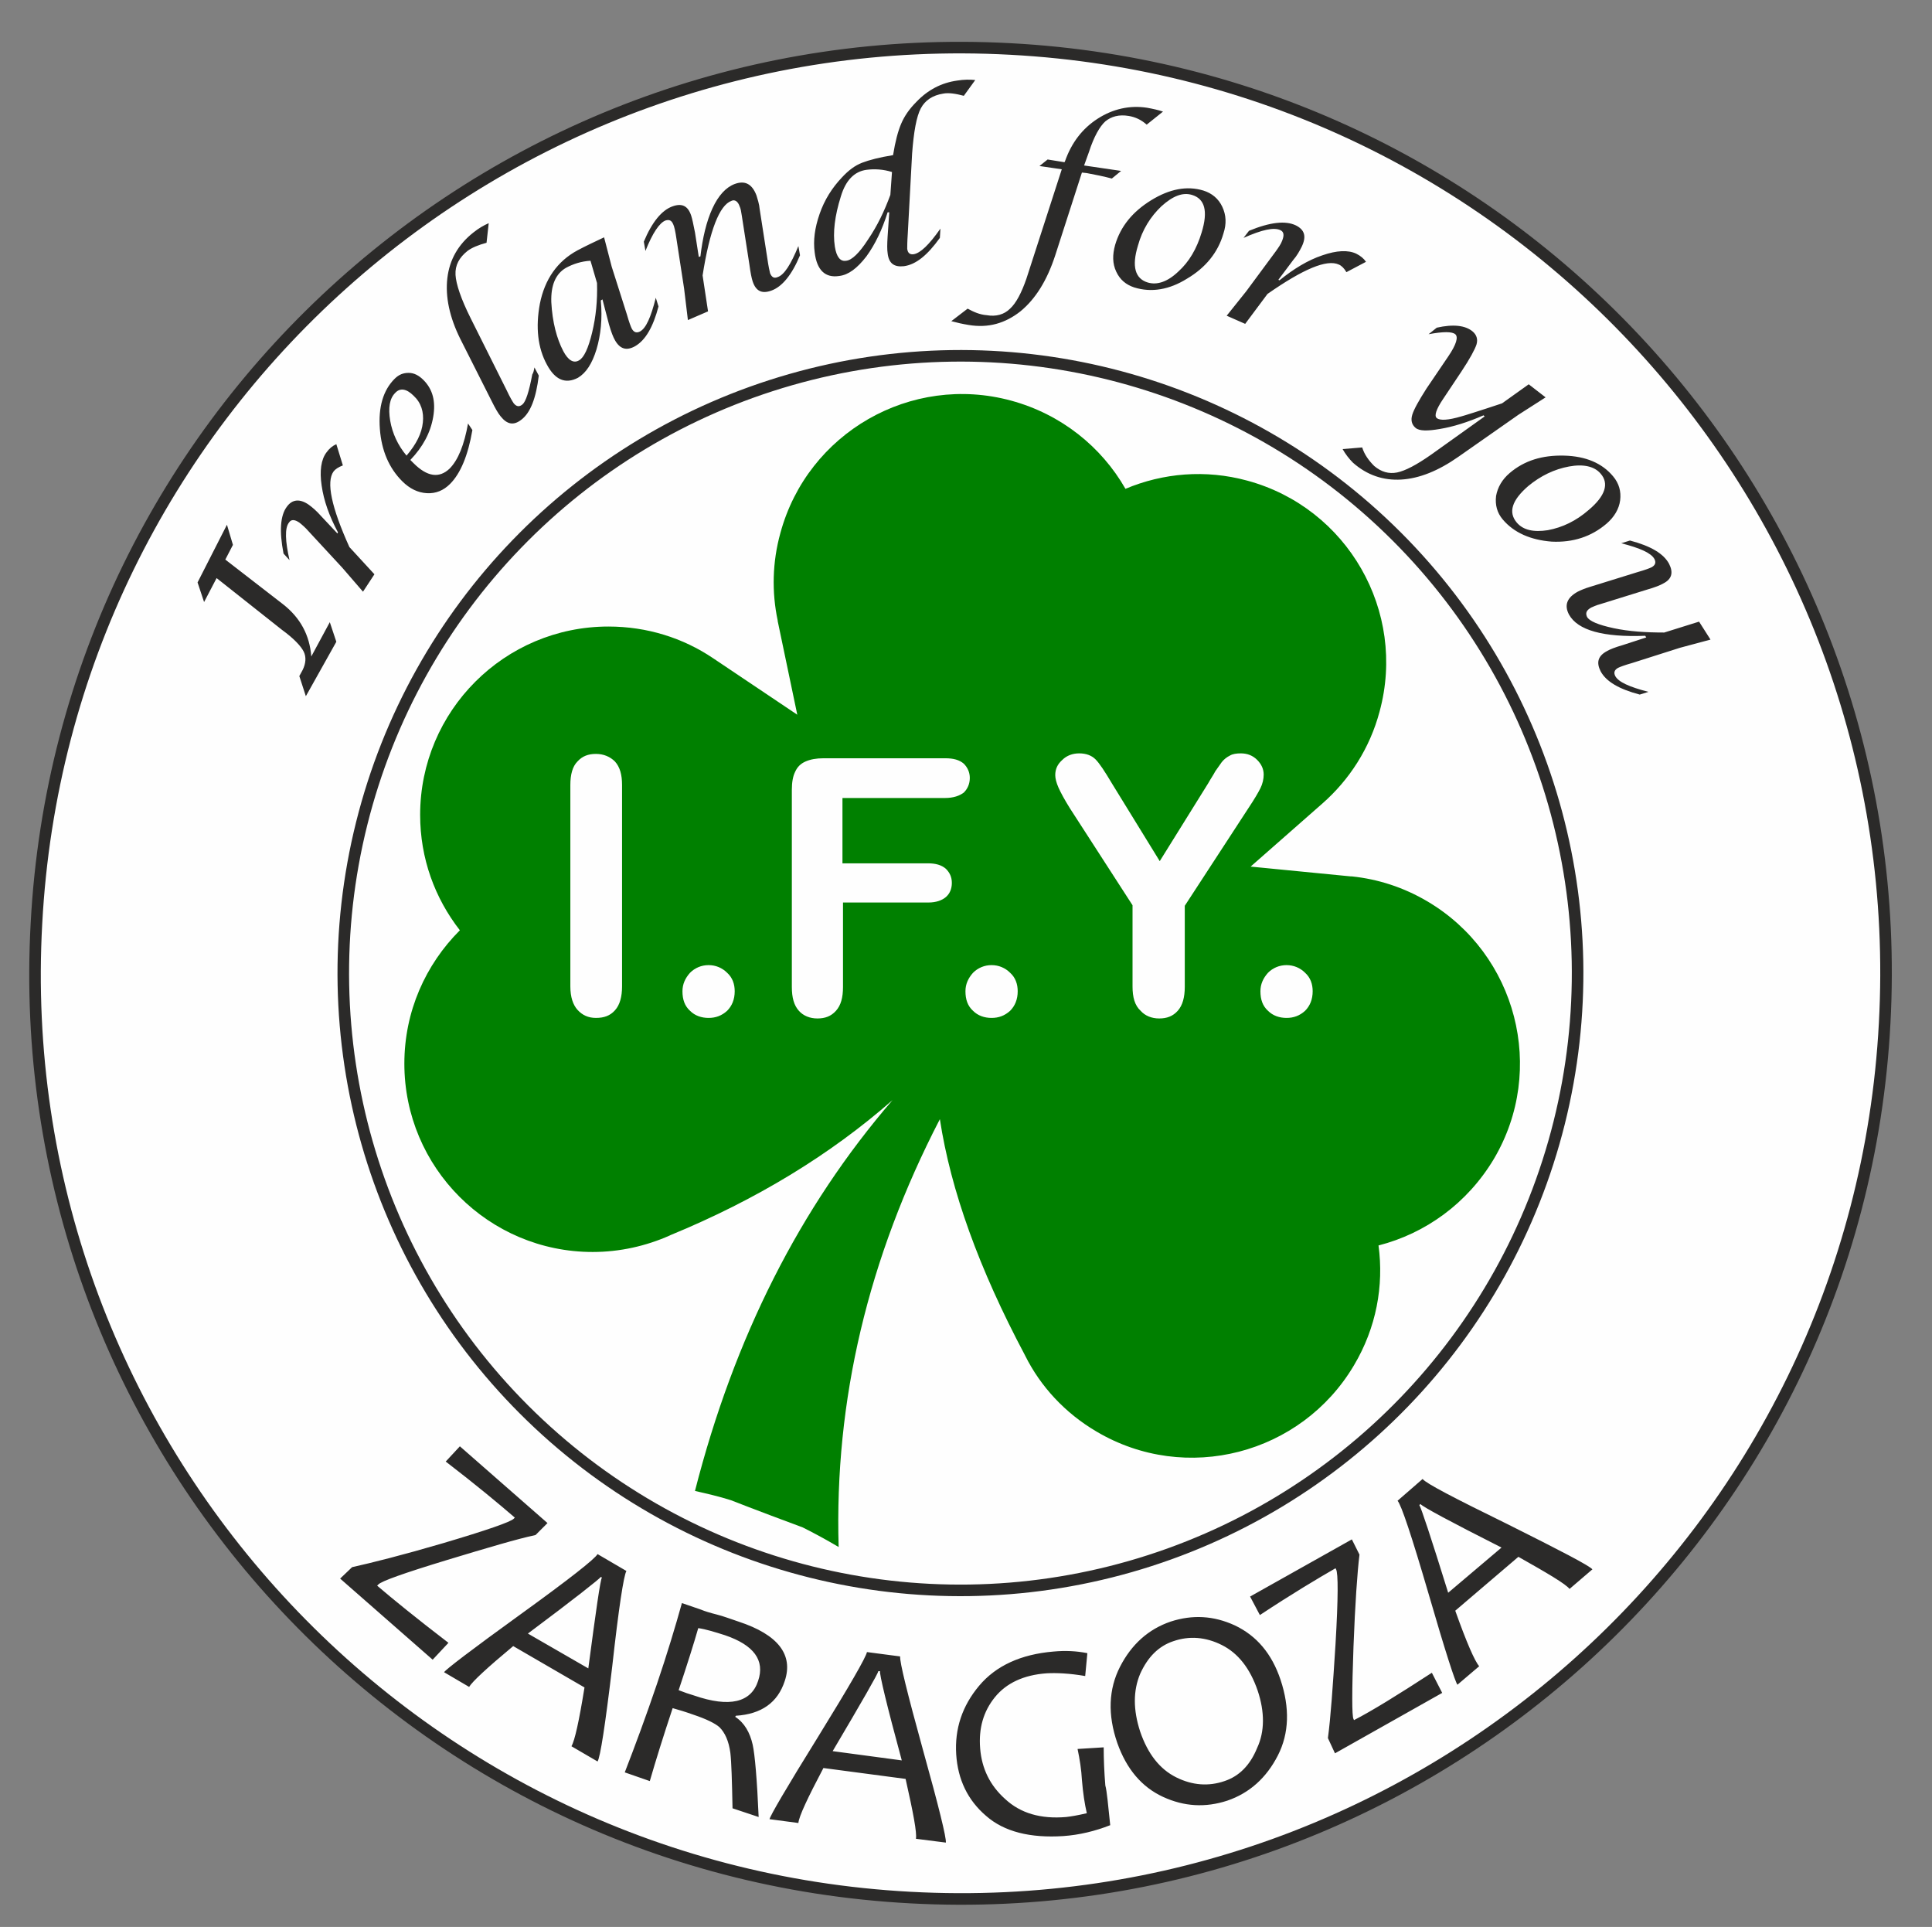<?xml version="1.0" encoding="utf-8"?>
<!-- Generator: Adobe Illustrator 25.0.0, SVG Export Plug-In . SVG Version: 6.00 Build 0)  -->
<svg version="1.1" id="Capa_1" xmlns:xodm="http://www.corel.com/coreldraw/odm/2003"
	 xmlns="http://www.w3.org/2000/svg" xmlns:xlink="http://www.w3.org/1999/xlink" x="0px" y="0px" viewBox="0 0 355 354"
	 style="enable-background:new 0 0 355 354;" xml:space="preserve">
<rect x="0" y="0" width="355" height="354" fill="#808080" stroke="none"/>
<style type="text/css">
	.st0{fill-rule:evenodd;clip-rule:evenodd;fill:#FEFEFE;stroke:#2B2A29;stroke-width:2.126;stroke-miterlimit:10;}
	.st1{fill-rule:evenodd;clip-rule:evenodd;fill:#FEFEFE;stroke:#2B2A29;stroke-width:2.126;stroke-miterlimit:22.926;}
	.st2{fill:#2B2A29;}
	.st3{fill-rule:evenodd;clip-rule:evenodd;fill:#008000;}
</style>
<g id="Layer_x0020_1">
	<g id="_2278218174752">
		<path class="st0" d="M167.3,348.6c93.8,5.1,174-66.8,179-160.6c5.1-93.8-66.8-174-160.6-179c-93.8-5.1-174,66.8-179,160.6
			C1.5,263.4,73.5,343.6,167.3,348.6z"/>
		
			<ellipse transform="matrix(0.695 -0.719 0.719 0.695 -74.745 181.404)" class="st1" cx="176.5" cy="178.8" rx="113.4" ry="113.4"/>
		<path class="st2" d="M56.2,127.9l-1.2-3.7l0.6-1.1c0.6-1.2,0.7-2.4,0.2-3.4c-0.5-1-1.8-2.4-4-4l-12-9.5l-2.3,4.4l-1.2-3.6
			l5.4-10.6l1.1,3.7l-1.4,2.7L52,111c3.2,2.5,4.9,5.7,5.2,9.6l3.4-6.3l1.2,3.6L56.2,127.9L56.2,127.9z M66.7,108.7l-3.8-4.4
			l-6.2-6.7c-0.6-0.7-1.2-1.2-1.7-1.6c-0.9-0.6-1.5-0.6-1.9,0c-0.8,1-0.7,3.4,0.1,6.9l-1.1-1.2c-0.8-4.1-0.6-7,0.6-8.6
			c1-1.4,2.4-1.5,4-0.4c0.7,0.5,1.5,1.2,2.2,2L62,98l0.1-0.2c-1.6-3-2.6-5.8-3-8.6c-0.4-2.7-0.1-4.8,0.9-6.1
			c0.5-0.7,1.1-1.2,1.8-1.5l1.2,3.9c-0.8,0.3-1.4,0.7-1.7,1.1c-1.4,1.9-0.4,6.6,2.9,13.9l4.6,5L66.7,108.7L66.7,108.7z M86,77.8
			l0.8,1.2c-0.8,4.7-2.2,8-4.1,9.9c-1.2,1.2-2.6,1.8-4.3,1.7c-1.6-0.1-3.1-0.8-4.5-2.2c-2.4-2.4-3.8-5.6-4.1-9.6
			c-0.3-4,0.6-7.1,2.7-9.2c0.8-0.8,1.6-1.1,2.6-1.1c1,0,1.9,0.5,2.7,1.3c1.7,1.7,2.3,3.9,1.8,6.8c-0.5,2.9-1.9,5.5-4.2,7.9l0.6,0.6
			c2.5,2.5,4.7,2.8,6.6,1C84.2,84.5,85.3,81.7,86,77.8L86,77.8z M74.7,83.7c1.8-2.1,2.8-4.1,3-6.1c0.2-1.9-0.3-3.6-1.7-4.9
			c-1.3-1.3-2.5-1.5-3.4-0.5c-1,1-1.3,2.7-0.9,5.1C72.1,79.6,73.1,81.8,74.7,83.7L74.7,83.7z M98.2,67.5L99,69
			c-0.5,4.1-1.5,6.8-3.2,8.1c-1.4,1.1-2.6,0.9-3.8-0.6c-0.5-0.6-1-1.5-1.6-2.7l-5.8-11.5c-2-4-2.8-7.8-2.4-11.2
			c0.4-3.4,2-6.2,4.8-8.4c1-0.8,1.9-1.3,2.8-1.7l-0.4,3.6c-1.5,0.4-2.7,0.9-3.5,1.5c-1.5,1.2-2.3,2.6-2.2,4.4c0.1,1.7,1,4.4,2.8,8
			l6.6,13.2c0.6,1.3,1.1,2.1,1.3,2.4c0.5,0.6,1,0.7,1.6,0.2c0.6-0.5,1.2-2.3,1.8-5.5C98,68.5,98.1,68.1,98.2,67.5L98.2,67.5z
			 M110.7,55l-0.3,0.2c0.3,3.4,0,6.3-0.8,9c-0.8,2.6-1.9,4.3-3.4,5.2c-2.3,1.2-4.2,0.4-5.7-2.4c-1.7-3.1-2.1-6.9-1.3-11.2
			c0.9-4.5,3.2-7.8,6.9-9.8c1.5-0.8,3.2-1.6,4.9-2.4l1.4,5.4l2.8,8.8c0.4,1.4,0.7,2.2,0.9,2.6c0.4,0.7,0.9,0.8,1.5,0.5
			c1.1-0.6,2-2.6,2.9-6.2l0.5,1.6c-1,3.8-2.4,6.2-4.3,7.3c-1.6,0.9-2.8,0.5-3.7-1.1c-0.3-0.5-0.7-1.5-1.1-2.9L110.7,55L110.7,55z
			 M108.5,47.9c-1.7,0.1-3.2,0.6-4.5,1.3c-1.9,1.1-2.8,3.2-2.7,6.3c0.2,3.7,1,6.7,2.2,9c0.9,1.7,1.9,2.3,2.9,1.7
			c0.9-0.5,1.7-2.2,2.4-5.1c0.7-2.9,1-5.9,0.9-9.1L108.5,47.9L108.5,47.9z M126.4,58.8l-0.7-5.8l-1.4-9.1c-0.2-1.4-0.4-2.3-0.6-2.7
			c-0.3-0.7-0.7-0.9-1.4-0.7c-1.1,0.4-2.4,2.3-3.7,5.6l-0.3-1.7c1.5-3.6,3.3-5.8,5.3-6.5c1.7-0.6,2.8-0.1,3.4,1.7
			c0.2,0.6,0.4,1.6,0.7,3.1l0.7,4.5l0.3-0.1c0.4-3.4,1.1-6.4,2.2-8.8c1.1-2.4,2.5-3.9,4.1-4.5c1.9-0.7,3.2,0,4,2.1
			c0.2,0.7,0.5,1.5,0.6,2.6l1.4,9c0.2,1.4,0.4,2.3,0.5,2.7c0.3,0.7,0.7,1,1.4,0.7c1.2-0.4,2.4-2.3,3.8-5.7l0.3,1.7
			c-1.5,3.6-3.3,5.8-5.3,6.5c-1.7,0.6-2.8,0.1-3.4-1.7c-0.2-0.6-0.4-1.6-0.6-3.1l-1.4-9c-0.1-0.7-0.2-1.3-0.4-1.7
			c-0.3-0.9-0.9-1.3-1.5-1c-2.2,0.8-4,5.4-5.3,13.7l1,6.6L126.4,58.8L126.4,58.8z M163.4,39l-0.3,0c-1,3.2-2.3,5.9-3.9,8.1
			c-1.7,2.2-3.3,3.4-5,3.6c-2.6,0.4-4.1-1.1-4.5-4.3c-0.3-2.2,0-4.5,0.9-7.1c0.9-2.6,2.3-4.8,4.1-6.7c1.2-1.3,2.4-2.2,3.7-2.7
			c1.3-0.5,3.2-1,5.7-1.4c0.4-2.5,0.9-4.4,1.5-5.8c0.6-1.4,1.5-2.7,2.8-4c2.1-2.2,4.6-3.5,7.5-3.9c1.2-0.2,2.3-0.2,3.3-0.1l-2.1,2.9
			c-1.5-0.4-2.8-0.6-3.8-0.4c-1.9,0.3-3.3,1.2-4.1,2.7c-0.8,1.5-1.3,4.3-1.6,8.3l-0.8,14.8c-0.1,1.4-0.1,2.4-0.1,2.7
			c0.1,0.8,0.5,1.1,1.2,1c1.2-0.2,2.8-1.7,4.9-4.7l-0.1,1.7c-2.3,3.2-4.4,4.9-6.6,5.2c-1.8,0.2-2.8-0.5-3-2.4
			c-0.1-0.6-0.1-1.6,0-3.1L163.4,39z M163.9,31.6c-1.6-0.5-3.2-0.6-4.7-0.4c-2.2,0.3-3.8,1.9-4.7,4.9c-1.1,3.5-1.5,6.6-1.1,9.2
			c0.3,1.9,1,2.8,2.1,2.6c1-0.1,2.4-1.4,4-3.9c1.7-2.5,3-5.2,4.1-8.2L163.9,31.6L163.9,31.6z M174.8,59l3-2.3
			c1.1,0.6,2.2,1.1,3.5,1.2c1.7,0.3,3.2-0.1,4.3-1.2c1.1-1,2.1-2.9,3-5.5l6.5-20.1l-4.1-0.6l1.5-1.2l3.1,0.5l0.1-0.2
			c1.2-3.4,3.2-6,6-7.8c2.8-1.8,5.9-2.5,9.1-2c1.1,0.2,2,0.4,2.9,0.7l-3,2.4c-1-0.9-2.1-1.4-3.3-1.6c-1.8-0.3-3.2,0.1-4.3,1
			c-1,0.9-2.1,2.8-3,5.6l-0.9,2.5l6.8,1l-1.7,1.4c-1.5-0.4-3-0.7-4.6-1l-0.9-0.1l-4.9,15.2c-1.5,4.6-3.6,8-6.4,10.3
			c-2.8,2.2-5.9,3.1-9.5,2.5C176.8,59.5,175.9,59.3,174.8,59L174.8,59z M208.4,52.8c-1.5-0.5-2.6-1.4-3.3-2.9
			c-0.7-1.5-0.7-3.1-0.2-4.9c1-3.4,3.2-6.1,6.6-8.2c3.4-2.1,6.6-2.7,9.6-1.8c1.6,0.5,2.8,1.5,3.5,3c0.7,1.5,0.8,3.1,0.2,4.9
			c-1,3.5-3.3,6.3-6.7,8.3C214.9,53.2,211.6,53.8,208.4,52.8L208.4,52.8z M210.9,51.9c1.7,0.5,3.6-0.1,5.6-2c2-1.8,3.4-4.2,4.3-7.2
			c1.2-3.9,0.6-6.2-1.8-6.9c-1.7-0.5-3.5,0.2-5.6,2.1c-2,1.9-3.5,4.3-4.3,7.2C207.9,49,208.6,51.2,210.9,51.9L210.9,51.9z M225.4,58
			l3.6-4.5l5.4-7.3c0.5-0.7,1-1.4,1.2-2c0.4-1,0.3-1.6-0.3-1.9c-1.2-0.6-3.4-0.1-6.8,1.4l1-1.3c3.9-1.6,6.7-1.9,8.6-1
			c1.6,0.8,2,2,1.1,3.9c-0.4,0.8-0.9,1.7-1.6,2.5l-2.7,3.6l0.2,0.1c2.6-2.1,5.2-3.7,7.9-4.6c2.6-0.9,4.7-1,6.2-0.3
			c0.8,0.4,1.4,0.9,1.8,1.5l-3.6,1.9c-0.4-0.7-0.9-1.2-1.4-1.4c-2.2-1-6.5,0.8-13.1,5.4l-4.1,5.5L225.4,58z M246.7,82.5l3.6-0.3
			c0.4,1.3,1.2,2.4,2.2,3.4c1.3,1.1,2.7,1.5,4.2,1.2c1.5-0.3,3.6-1.4,6.3-3.3l9.8-7l-0.2-0.2c-3,1.3-5.6,2.1-8,2.5
			c-2.3,0.4-3.8,0.4-4.5-0.2c-0.7-0.6-0.9-1.4-0.6-2.4c0.3-1,1.2-2.6,2.6-4.8l4-5.9c1.5-2.2,1.9-3.6,1.3-4.1c-0.6-0.5-2.2-0.5-4.9,0
			l1.5-1.2c3.1-0.7,5.3-0.4,6.6,0.7c0.7,0.6,1,1.4,0.7,2.4c-0.3,0.9-1.2,2.6-2.8,5l-3.4,5.1c-1.2,1.8-1.6,3-1.1,3.4
			c0.6,0.5,2.1,0.4,4.5-0.3c0.4-0.1,3-0.9,7.5-2.4l4.9-3.5l3.1,2.4l-5,3.2l-11,7.7c-3.7,2.6-7.2,4-10.5,4.2
			c-3.3,0.2-6.3-0.8-8.9-3.1C247.9,84.3,247.2,83.4,246.7,82.5L246.7,82.5z M276.1,95.4c-1-1.2-1.4-2.6-1.2-4.3
			c0.3-1.6,1.1-3,2.5-4.2c2.7-2.3,6-3.3,10-3.2c4,0.1,7,1.4,9,3.8c1.1,1.3,1.5,2.8,1.3,4.4c-0.2,1.6-1.1,3.1-2.5,4.3
			c-2.8,2.4-6.2,3.5-10.1,3.3C281.3,99.2,278.2,97.9,276.1,95.4L276.1,95.4z M278.7,96c1.2,1.4,3.1,1.8,5.7,1.4
			c2.7-0.5,5.2-1.7,7.5-3.7c3.1-2.6,3.8-4.9,2.2-6.7c-1.1-1.3-3.1-1.8-5.8-1.3c-2.7,0.5-5.2,1.7-7.5,3.6
			C277.8,91.9,277.1,94.1,278.7,96L278.7,96z M302.5,117.1l-0.2-0.3c-7.7,0.3-12.4-1-14-3.9c-0.9-1.7-0.4-3.1,1.6-4.2
			c0.6-0.3,1.3-0.6,2.3-0.9l8.7-2.7c1.4-0.4,2.2-0.7,2.6-0.9c0.7-0.4,0.8-0.9,0.5-1.5c-0.6-1.1-2.6-2-6.1-2.9l1.6-0.5
			c3.8,1,6.2,2.4,7.2,4.3c0.8,1.6,0.5,2.8-1.1,3.6c-0.5,0.3-1.5,0.7-2.9,1.1L294,111c-0.8,0.2-1.3,0.5-1.6,0.6
			c-0.9,0.5-1.1,1-0.8,1.7c0.4,0.8,2.1,1.5,4.9,2.1c2.8,0.6,5.9,0.8,9.3,0.8l6.4-2l2.1,3.3l-5.6,1.5l-8.8,2.8
			c-1.4,0.4-2.2,0.7-2.6,0.9c-0.7,0.4-0.8,0.9-0.5,1.5c0.6,1.1,2.6,2,6.1,2.9l-1.6,0.5c-3.8-1-6.2-2.4-7.2-4.3
			c-0.8-1.6-0.5-2.8,1.2-3.7c0.5-0.3,1.5-0.7,2.9-1.1L302.5,117.1L302.5,117.1z"/>
		<path class="st2" d="M82.4,301.8l-2.9,3.1l-17-14.9l2.2-2.1c3.6-0.8,9.2-2.2,16.7-4.4c8.1-2.4,12.4-3.9,13-4.5l0.2-0.2
			c-2.9-2.5-7.1-6-12.7-10.3l2.6-2.8l16.1,14.1l-2.2,2.2c-3.3,0.7-8.7,2.3-16.3,4.6c-7.9,2.4-12.1,3.9-12.6,4.5l-0.2,0.2
			C72.1,293.7,76.4,297.2,82.4,301.8L82.4,301.8z M109.8,323.6l-4.8-2.8c0.6-1,1.4-4.6,2.4-10.8l-13.1-7.6c-4.8,4-7.5,6.5-8.1,7.5
			l-4.6-2.7c0.3-0.5,5-4.1,14-10.6c9-6.5,13.7-10.2,14.2-11.1l5.3,3.1c-0.5,0.9-1.4,6.7-2.6,17.5C111.2,317,110.3,322.8,109.8,323.6
			L109.8,323.6z M108.1,306.5c1.4-10.6,2.2-16.2,2.5-16.7l-0.2-0.1c-0.3,0.4-4.7,3.9-13.4,10.4L108.1,306.5z M139.4,333.8l-4.8-1.6
			c-0.1-5.1-0.2-8.5-0.4-10.2c-0.3-2.2-1-3.7-2-4.7c-0.8-0.7-2.4-1.5-4.8-2.3c-1.4-0.5-2.7-0.9-3.8-1.2c-1.7,5.1-3.1,9.6-4.2,13.4
			l-4.6-1.6c1.9-4.9,3.9-10.3,5.9-16.2c1.9-5.6,3.4-10.6,4.6-14.9l3.5,1.2c0.7,0.3,1.7,0.6,2.9,0.9c1.2,0.3,2.5,0.8,4,1.3
			c7.3,2.4,10.1,6.1,8.5,10.9c-1.3,4-4.3,6.1-9,6.4l-0.1,0.2c1.7,1.1,2.7,2.9,3.2,5.1C138.7,322.3,139.1,326.8,139.4,333.8
			L139.4,333.8z M139.3,308.8c1.3-3.8-0.8-6.6-6.1-8.4c-1.9-0.6-3.5-1.1-4.9-1.3c-0.8,2.8-2,6.6-3.6,11.4c1,0.4,1.9,0.7,2.9,1
			C134,313.7,138,312.8,139.3,308.8L139.3,308.8z M173.8,338.5l-5.5-0.7c0.2-1.1-0.5-4.8-1.9-11l-15.1-2c-2.9,5.5-4.5,8.9-4.6,10.1
			l-5.3-0.7c0.1-0.6,3-5.6,8.9-15.1c5.8-9.4,8.8-14.6,9-15.6l6.1,0.8c-0.1,1,1.3,6.7,4.2,17.2C172.5,331.9,173.9,337.6,173.8,338.5
			L173.8,338.5z M165.7,323.4c-2.8-10.3-4.1-15.8-4-16.4l-0.3,0c-0.1,0.5-2.9,5.4-8.4,14.7L165.7,323.4L165.7,323.4z M204,335.3
			c-2.8,1.1-5.7,1.8-8.6,2c-6.1,0.4-10.9-0.8-14.2-3.7c-3.4-2.9-5.2-6.7-5.5-11.3c-0.3-4.7,1.1-8.9,4.2-12.6
			c3.1-3.7,7.7-5.8,13.7-6.3c2.2-0.2,4.2-0.1,6.2,0.3l-0.4,4.2c-2.9-0.5-5.3-0.6-7.1-0.5c-4.2,0.3-7.4,1.8-9.5,4.4
			c-2.1,2.6-3,5.7-2.7,9.4c0.3,3.7,1.8,6.8,4.6,9.3c2.8,2.6,6.5,3.7,11.2,3.3c0.9-0.1,2.1-0.3,3.8-0.7c-0.4-1.7-0.7-3.7-0.9-6.1
			c-0.1-1.9-0.4-3.8-0.8-5.7l4.8-0.3c0,2.2,0.1,4.6,0.3,7C203.4,329.1,203.6,331.5,204,335.3L204,335.3z M235.3,308.6
			c1.7,5.1,1.6,9.8-0.5,13.9c-2.1,4.1-5.2,6.9-9.3,8.3c-4,1.3-7.9,1.1-11.8-0.7c-3.9-1.8-6.7-5.1-8.4-9.9c-1.8-5.2-1.6-9.9,0.5-14
			c2.1-4.1,5.2-6.9,9.3-8.3c4-1.3,7.9-1.1,11.8,0.7C230.9,300.5,233.7,303.8,235.3,308.6z M231.1,310.6c-1.4-4.1-3.6-6.9-6.6-8.4
			c-3-1.5-6-1.7-8.9-0.7c-2.7,0.9-4.7,2.9-6.1,6c-1.3,3.1-1.3,6.6,0,10.6c1.4,4.1,3.6,6.9,6.6,8.4c3,1.5,6,1.7,8.9,0.7
			c2.7-0.9,4.7-2.9,6-6.1C232.4,318.1,232.4,314.5,231.1,310.6L231.1,310.6z M263.1,307.3l1.9,3.7l-19.7,11.1l-1.3-2.8
			c0.5-3.7,0.9-9.4,1.4-17.3c0.5-8.5,0.5-13,0.1-13.7l-0.1-0.2c-3.3,1.9-8,4.7-13.9,8.6l-1.8-3.4l18.7-10.5l1.4,2.8
			c-0.4,3.3-0.8,9-1.1,16.9c-0.3,8.3-0.3,12.7,0,13.3l0.1,0.2C252.1,314.3,256.8,311.4,263.1,307.3L263.1,307.3z M292.6,288.3
			l-4.2,3.6c-0.7-0.9-3.9-2.8-9.4-5.9l-11.6,9.9c2.1,5.9,3.6,9.3,4.4,10.2l-4,3.4c-0.4-0.5-2.2-6-5.3-16.7
			c-3.1-10.6-5-16.3-5.7-17.1l4.6-4c0.6,0.8,5.8,3.5,15.6,8.3C286.8,284.9,292,287.6,292.6,288.3L292.6,288.3z M275.9,284.3
			c-9.5-4.8-14.5-7.5-14.9-8l-0.2,0.2c0.3,0.4,2.1,5.8,5.3,16.1L275.9,284.3z"/>
		<path class="st3" d="M134.3,275.6c-2.2-0.7-4.4-1.2-6.6-1.7c7.2-28.2,19.3-52.1,36.3-71.8c-11.4,10-25,18.3-40.8,24.8L123,227
			c-4.3,1.9-9.1,3-14.1,3c-19.1,0-34.6-15.5-34.6-34.6c0-9.6,3.9-18.2,10.2-24.5c-4.6-5.9-7.3-13.2-7.3-21.2
			c0-19.1,15.5-34.6,34.6-34.6c7.1,0,13.7,2.1,19.2,5.8l15.5,10.4l-3.6-17.2l0-0.1c-1.1-5.2-1-10.7,0.5-16.1
			c5-18.4,24-29.3,42.4-24.3c9.2,2.5,16.6,8.5,21,16.2c6.9-2.9,14.7-3.6,22.4-1.5c18.4,5,29.3,24,24.3,42.4
			c-1.8,6.8-5.6,12.6-10.5,16.9l-13.2,11.6l18.4,1.8l0.2,0c4.8,0.5,9.5,2,13.9,4.6c16.4,9.7,21.9,30.9,12.2,47.3
			c-4.9,8.2-12.6,13.7-21.2,15.9c1,7.4-0.4,15.1-4.5,22c-9.7,16.4-30.9,21.9-47.3,12.2c-5.8-3.4-10.3-8.3-13.1-13.9l-0.1-0.2
			c-8.4-15.8-13.6-30.2-15.6-43.3c-13.2,25.5-19.4,51.7-18.6,78.6c-2.2-1.3-4.4-2.5-6.6-3.6C138.6,277.3,134.3,275.6,134.3,275.6z
			 M104.8,181.2v-37c0-1.9,0.4-3.4,1.3-4.3c0.9-1,2-1.4,3.4-1.4c1.4,0,2.6,0.5,3.5,1.4c0.9,1,1.3,2.4,1.3,4.3v37
			c0,1.9-0.4,3.4-1.3,4.4c-0.9,1-2,1.4-3.5,1.4c-1.4,0-2.5-0.5-3.4-1.5C105.3,184.6,104.8,183.2,104.8,181.2L104.8,181.2z
			 M130.2,187c-1.3,0-2.5-0.4-3.4-1.3c-1-0.9-1.4-2.1-1.4-3.6c0-1.3,0.5-2.4,1.4-3.4c0.9-0.9,2.1-1.4,3.4-1.4c1.3,0,2.5,0.5,3.4,1.4
			c1,0.9,1.4,2.1,1.4,3.4c0,1.5-0.5,2.7-1.4,3.6C132.6,186.6,131.5,187,130.2,187L130.2,187z M173.6,146.6h-18.8v12h15.7
			c1.4,0,2.5,0.3,3.3,1c0.7,0.7,1.1,1.5,1.1,2.6c0,1.1-0.4,2-1.1,2.6c-0.7,0.6-1.8,1-3.2,1h-15.7v15.5c0,2-0.4,3.4-1.3,4.4
			c-0.9,1-2,1.4-3.4,1.4c-1.4,0-2.6-0.5-3.4-1.4c-0.9-1-1.3-2.4-1.3-4.4v-36.2c0-1.4,0.2-2.5,0.6-3.3c0.4-0.9,1-1.5,1.9-1.9
			c0.9-0.4,2-0.6,3.3-0.6h22.4c1.5,0,2.6,0.3,3.4,1c0.7,0.7,1.1,1.6,1.1,2.6c0,1.1-0.4,2-1.1,2.7
			C176.3,146.2,175.2,146.6,173.6,146.6L173.6,146.6z M182.2,187c-1.3,0-2.5-0.4-3.4-1.3c-1-0.9-1.4-2.1-1.4-3.6
			c0-1.3,0.5-2.4,1.4-3.4c0.9-0.9,2.1-1.4,3.4-1.4c1.3,0,2.5,0.5,3.4,1.4c1,0.9,1.4,2.1,1.4,3.4c0,1.5-0.5,2.7-1.4,3.6
			C184.6,186.6,183.5,187,182.2,187L182.2,187z M208.1,181.2v-14.9l-11.5-17.8c-1-1.6-1.7-2.9-2.1-3.8c-0.4-0.9-0.6-1.7-0.6-2.3
			c0-1.1,0.4-2,1.3-2.8c0.8-0.8,1.9-1.2,3.1-1.2c1.3,0,2.3,0.4,3,1.1c0.7,0.7,1.7,2.2,3,4.4l8.8,14.3l8.9-14.3
			c0.5-0.9,1-1.6,1.3-2.2c0.4-0.6,0.8-1.1,1.2-1.7c0.4-0.5,0.9-0.9,1.5-1.2c0.5-0.3,1.2-0.4,2-0.4c1.2,0,2.2,0.4,3,1.2
			c0.8,0.8,1.2,1.7,1.2,2.7c0,0.8-0.2,1.7-0.6,2.5c-0.4,0.8-1.1,2-2.1,3.5l-11.8,18.1v14.9c0,1.9-0.4,3.4-1.3,4.4
			c-0.9,1-2,1.4-3.4,1.4c-1.4,0-2.6-0.5-3.4-1.4C208.5,184.7,208.1,183.2,208.1,181.2L208.1,181.2z M236.4,187
			c-1.3,0-2.5-0.4-3.4-1.3c-1-0.9-1.4-2.1-1.4-3.6c0-1.3,0.5-2.4,1.4-3.4c0.9-0.9,2.1-1.4,3.4-1.4c1.3,0,2.5,0.5,3.4,1.4
			c1,0.9,1.4,2.1,1.4,3.4c0,1.5-0.5,2.7-1.4,3.6C238.8,186.6,237.7,187,236.4,187L236.4,187z"/>
	</g>
</g>
</svg>
